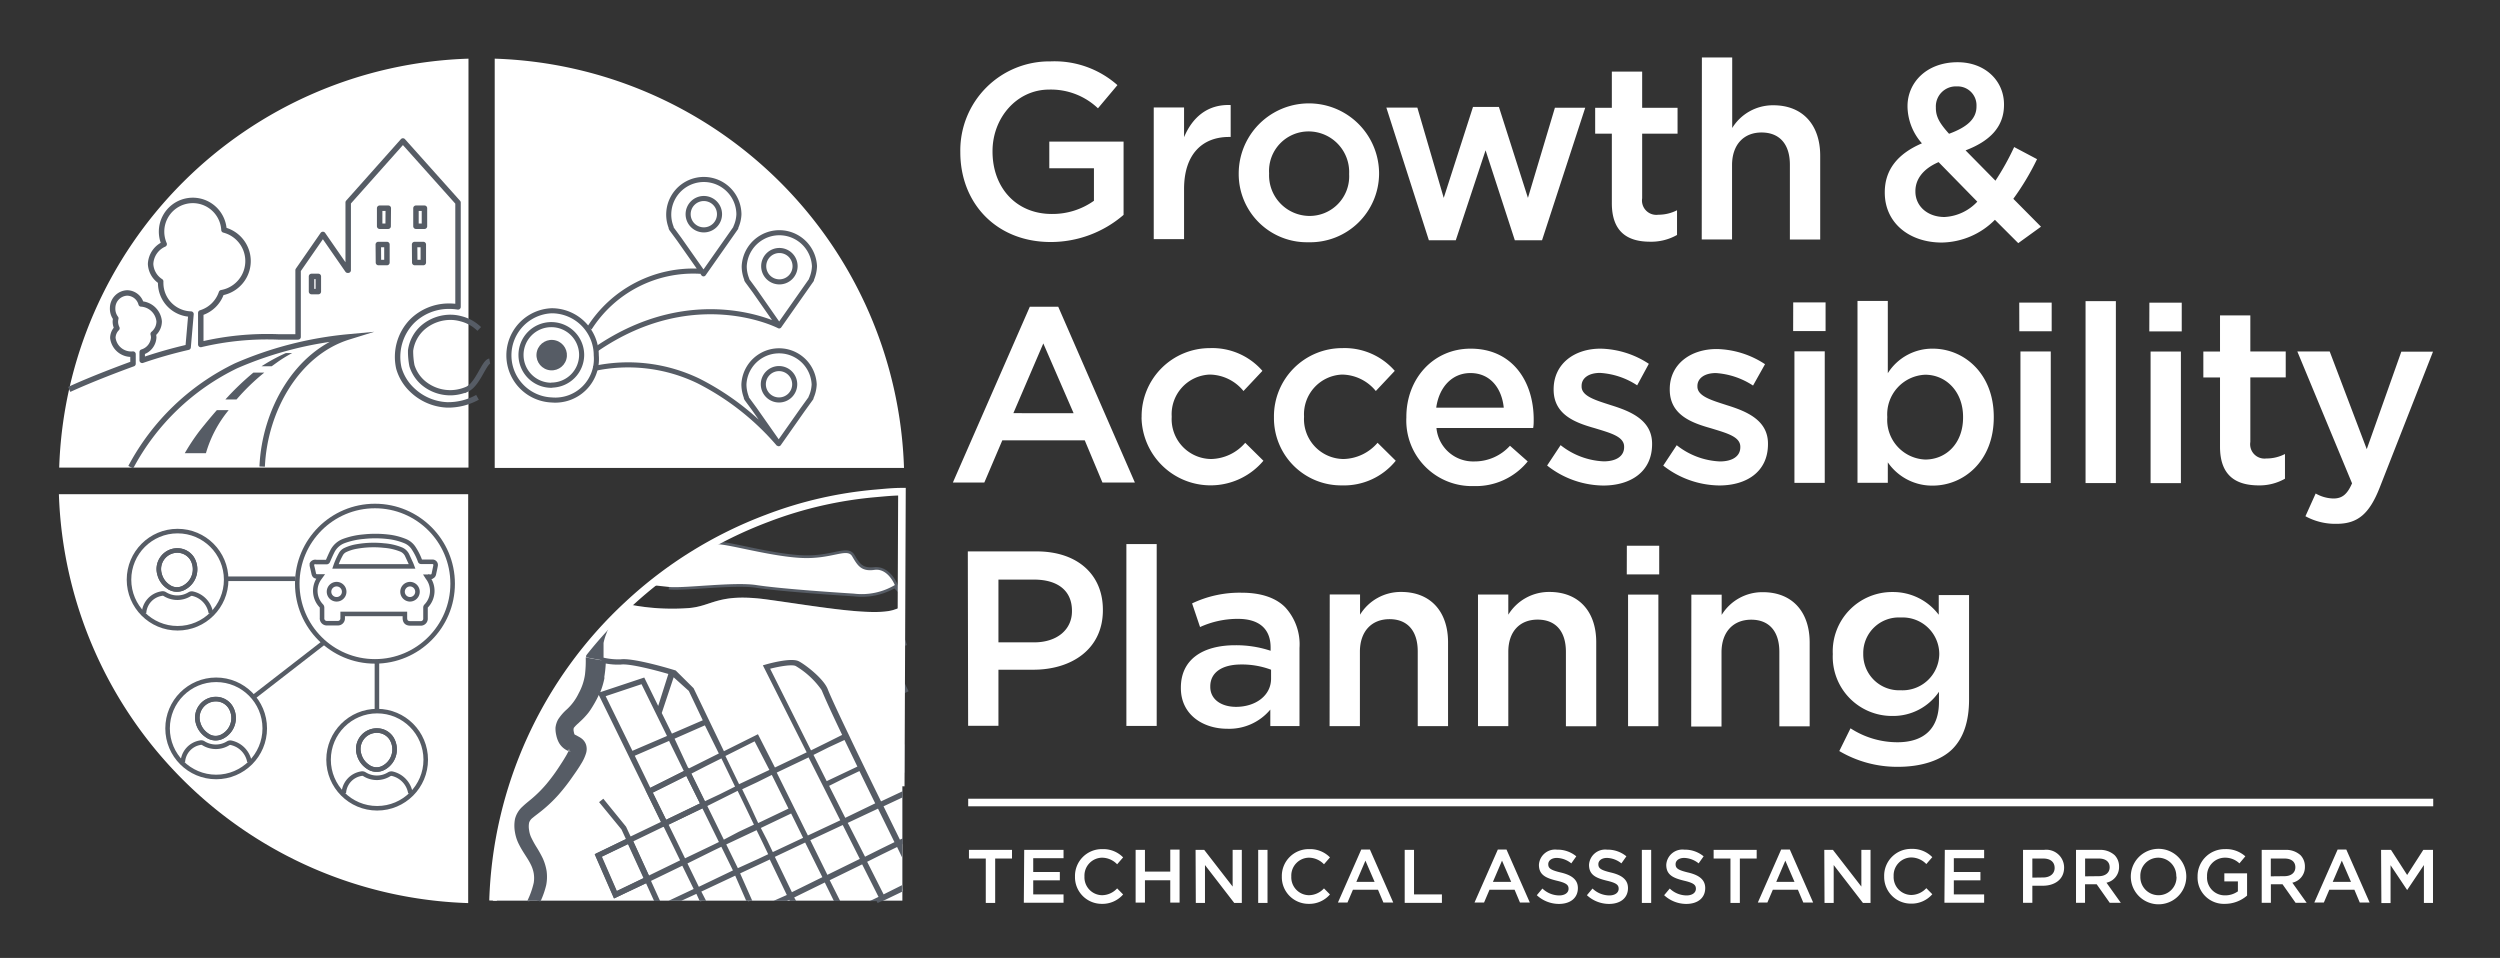 <svg id="Layer_7" data-name="Layer 7" xmlns="http://www.w3.org/2000/svg" viewBox="0 0 329.84 126.39">
    <rect x="0" y="0" width="329.84" height="126.39" fill="#333333" stroke="none"/>
    <defs>
        <style>
            .cls-1{fill:#fff}.cls-10,.cls-2,.cls-3,.cls-7,.cls-8,.cls-9{fill:none}.cls-2{stroke:#fff}.cls-2,.cls-3,.cls-7,.cls-8{stroke-miterlimit:10}.cls-3,.cls-7,.cls-9{stroke:#565c65}.cls-3{stroke-width:.72px}.cls-4{fill:#565c65}.cls-9{stroke-linejoin:round}.cls-7,.cls-8{stroke-width:.6px}.cls-8{stroke:#565c65}.cls-9{stroke-width:.67px}.cls-11{fill:#565c65}
        </style>
    </defs>
    <path class="cls-1" d="M130.06 113.27h-2.22v-1.14h5.68v1.14h-2.22v5.86h-1.24ZM135.13 112.13h5.19v1.1h-4v1.82h3.51v1.1h-3.51V118h4v1.1h-5.24ZM141.83 115.65a3.54 3.54 0 0 1 3.61-3.62 3.65 3.65 0 0 1 2.74 1.09l-.79.91a2.78 2.78 0 0 0-2-.87 2.36 2.36 0 0 0-2.31 2.47 2.36 2.36 0 0 0 2.31 2.48 2.73 2.73 0 0 0 2-.9l.79.8a3.61 3.61 0 0 1-2.84 1.24 3.52 3.52 0 0 1-3.51-3.6ZM149.83 112.13h1.23V115h3.34v-2.91h1.23v7h-1.23v-2.95h-3.34v2.95h-1.23ZM157.74 112.13h1.14l3.75 4.84v-4.84h1.21v7h-1l-3.86-5v5h-1.21ZM166 112.13h1.23v7H166ZM169.12 115.65a3.54 3.54 0 0 1 3.61-3.62 3.65 3.65 0 0 1 2.74 1.09l-.79.91a2.78 2.78 0 0 0-2-.87 2.36 2.36 0 0 0-2.31 2.47 2.36 2.36 0 0 0 2.31 2.48 2.73 2.73 0 0 0 2-.9l.79.8a3.61 3.61 0 0 1-2.84 1.24 3.52 3.52 0 0 1-3.51-3.6ZM179.6 112.08h1.14l3.08 7h-1.3l-.71-1.69h-3.31l-.72 1.69h-1.26Zm1.76 4.27-1.21-2.8-1.2 2.8ZM185.33 112.13h1.23V118h3.68v1.12h-4.91ZM197.62 112.08h1.14l3.08 7h-1.3l-.71-1.69h-3.31l-.72 1.69h-1.26Zm1.76 4.27-1.21-2.8-1.2 2.8ZM202.76 118.11l.74-.88a3.24 3.24 0 0 0 2.21.91c.76 0 1.24-.36 1.24-.88 0-.5-.28-.77-1.58-1.07-1.49-.36-2.33-.8-2.33-2.09a2.14 2.14 0 0 1 2.39-2 3.88 3.88 0 0 1 2.54.88l-.66.93a3.18 3.18 0 0 0-1.9-.72c-.72 0-1.14.37-1.14.83 0 .54.32.78 1.67 1.1s2.24.89 2.24 2.05c0 1.31-1 2.09-2.5 2.09a4.31 4.31 0 0 1-2.92-1.15ZM209.37 118.11l.74-.88a3.24 3.24 0 0 0 2.21.91c.76 0 1.24-.36 1.24-.88 0-.5-.28-.77-1.58-1.07-1.49-.36-2.33-.8-2.33-2.09a2.14 2.14 0 0 1 2.39-2 3.88 3.88 0 0 1 2.54.88l-.66.93a3.18 3.18 0 0 0-1.9-.72c-.72 0-1.14.37-1.14.83 0 .54.32.78 1.67 1.1s2.24.89 2.24 2.05c0 1.31-1 2.09-2.5 2.09a4.31 4.31 0 0 1-2.92-1.15ZM216.62 112.13h1.23v7h-1.23ZM219.56 118.11l.74-.88a3.24 3.24 0 0 0 2.21.91c.76 0 1.24-.36 1.24-.88 0-.5-.28-.77-1.58-1.07-1.49-.36-2.33-.8-2.33-2.09a2.14 2.14 0 0 1 2.39-2 3.88 3.88 0 0 1 2.54.88l-.66.93a3.18 3.18 0 0 0-1.9-.72c-.72 0-1.14.37-1.14.83 0 .54.32.78 1.67 1.1s2.24.89 2.24 2.05c0 1.31-1 2.09-2.5 2.09a4.31 4.31 0 0 1-2.92-1.15ZM228.31 113.27h-2.22v-1.14h5.68v1.14h-2.22v5.86h-1.24ZM235 112.08h1.14l3.08 7h-1.3l-.71-1.69h-3.31l-.72 1.69h-1.26Zm1.76 4.27-1.21-2.8-1.2 2.8ZM240.69 112.13h1.14l3.75 4.84v-4.84h1.21v7h-1l-3.86-5v5h-1.21ZM248.59 115.65a3.54 3.54 0 0 1 3.61-3.65 3.65 3.65 0 0 1 2.74 1.09l-.79.91a2.78 2.78 0 0 0-2-.87 2.36 2.36 0 0 0-2.31 2.47 2.36 2.36 0 0 0 2.31 2.48 2.73 2.73 0 0 0 2-.9l.79.8a3.61 3.61 0 0 1-2.84 1.24 3.52 3.52 0 0 1-3.51-3.57ZM256.59 112.13h5.19v1.1h-4v1.82h3.51v1.1h-3.51V118h4v1.1h-5.24ZM266.91 112.13h2.76a2.35 2.35 0 0 1 2.66 2.34c0 1.57-1.26 2.39-2.8 2.39h-1.39v2.25h-1.23Zm2.66 3.64c.93 0 1.51-.52 1.51-1.25 0-.82-.59-1.25-1.51-1.25h-1.43v2.52ZM273.9 112.13h3.1a2.82 2.82 0 0 1 2 .7 2.12 2.12 0 0 1 .58 1.51 2.1 2.1 0 0 1-1.66 2.12l1.89 2.65h-1.46l-1.72-2.44h-1.54v2.44h-1.19Zm3 3.47c.88 0 1.44-.46 1.44-1.17 0-.75-.54-1.16-1.45-1.16h-1.79v2.35ZM281.13 115.65a3.66 3.66 0 0 1 7.32 0 3.66 3.66 0 0 1-7.32 0Zm6 0a2.4 2.4 0 0 0-2.38-2.49 2.37 2.37 0 0 0-2.36 2.47 2.39 2.39 0 0 0 2.38 2.48 2.36 2.36 0 0 0 2.39-2.46ZM289.94 115.65a3.57 3.57 0 0 1 3.61-3.62 3.78 3.78 0 0 1 2.69.95l-.78.93a2.74 2.74 0 0 0-2-.75 2.37 2.37 0 0 0-2.27 2.47 2.34 2.34 0 0 0 2.38 2.5 2.86 2.86 0 0 0 1.69-.53v-1.31h-1.79v-1.07h3v2.94a4.46 4.46 0 0 1-2.92 1.09 3.47 3.47 0 0 1-3.61-3.6ZM298.4 112.13h3.12a2.82 2.82 0 0 1 2 .7 2.12 2.12 0 0 1 .58 1.51 2.1 2.1 0 0 1-1.66 2.12l1.89 2.65h-1.46l-1.72-2.44h-1.54v2.44h-1.21Zm3 3.47c.88 0 1.44-.46 1.44-1.17 0-.75-.54-1.16-1.45-1.16h-1.79v2.35ZM308.42 112.08h1.14l3.08 7h-1.3l-.71-1.69h-3.31l-.72 1.69h-1.26Zm1.76 4.27-1.21-2.8-1.2 2.8ZM314.15 112.13h1.31l2.13 3.31 2.13-3.31H321v7h-1.2v-5l-2.21 3.3-2.19-3.28v5h-1.21Z"/>
    <path class="cls-2" d="M127.74 105.88h193.29"/>
    <path class="cls-1" d="M126.7 20.09V20a11.74 11.74 0 0 1 11.88-11.9 12.52 12.52 0 0 1 8.85 3.13l-2.57 3.06a9 9 0 0 0-6.45-2.47c-4.24 0-7.46 3.71-7.46 8.12V20c0 4.74 3.11 8.23 7.82 8.23a9.43 9.43 0 0 0 5.56-1.74V22.2h-5.89v-3.52h9.8v9.67a14.69 14.69 0 0 1-9.61 3.58c-7.2 0-11.93-5.14-11.93-11.84ZM152.22 14.18h4v3.92c1.09-2.6 3.09-4.37 6.15-4.24v4.21h-.23c-3.49 0-5.92 2.26-5.92 6.87v6.61h-4ZM163.43 23v-.1a9.26 9.26 0 0 1 18.52 0v.06a9.09 9.09 0 0 1-9.32 9 9 9 0 0 1-9.2-8.96ZM178 23v-.07a5.36 5.36 0 0 0-5.33-5.59 5.21 5.21 0 0 0-5.23 5.52v.06a5.36 5.36 0 0 0 5.29 5.57A5.22 5.22 0 0 0 178 23ZM182.91 14.2H187l3.48 11.91 3.86-12h3.42l3.83 12 3.56-11.9h4l-5.7 17.49h-3.59L196 19.83l-3.93 11.87h-3.55ZM212.66 26.78v-9.14h-2.2v-3.42h2.2V9.45h4v4.77h4.67v3.42h-4.67v8.52a1.89 1.89 0 0 0 2.13 2.17 5.42 5.42 0 0 0 2.47-.59V31a6.91 6.91 0 0 1-3.59.89c-2.95-.01-5.02-1.3-5.01-5.11ZM224.54 7.58h4v9.31a6.3 6.3 0 0 1 5.43-3c3.91 0 6.18 2.63 6.18 6.64V31.6h-4v-9.87c0-2.7-1.35-4.24-3.72-4.25s-3.91 1.61-3.91 4.31v9.8h-4ZM263.2 29a10.08 10.08 0 0 1-7 3c-4.31 0-7.53-2.6-7.53-6.58v-.06c0-3 1.75-5.1 4.9-6.45a7.47 7.47 0 0 1-1.9-4.8V14c0-3.09 2.5-5.79 6.61-5.79 3.65 0 6.12 2.47 6.12 5.56v.07c0 3-2 4.83-5.07 6l3.94 4a33.82 33.82 0 0 0 2.47-4.44l3.02 1.6a34 34 0 0 1-3.13 5.23l3.65 3.68-3 2.17Zm-2.3-2.37-5.13-5.24c-2.14.92-3.06 2.34-3.06 3.82v.06c0 1.94 1.61 3.36 3.84 3.36a6.36 6.36 0 0 0 4.35-2.05Zm-.13-12.53V14a2.49 2.49 0 0 0-2.59-2.6 2.64 2.64 0 0 0-2.77 2.76v.07c0 1.15.46 2 1.74 3.42 2.37-.87 3.62-1.96 3.62-3.6ZM135.87 40.47h3.75l10.11 23.19h-4.28l-2.33-5.56h-10.88l-2.37 5.56h-4.15Zm5.78 14.05-4-9.21-3.95 9.2ZM150.62 55.08V55a9 9 0 0 1 9-9.07 8.77 8.77 0 0 1 6.94 3l-2.5 2.66a5.84 5.84 0 0 0-4.47-2.17 5.23 5.23 0 0 0-5 5.52V55a5.26 5.26 0 0 0 5.19 5.56 6.09 6.09 0 0 0 4.51-2.14l2.4 2.37a9.11 9.11 0 0 1-16.08-5.73ZM168.08 55.09V55a9 9 0 0 1 9-9.07 8.78 8.78 0 0 1 6.94 3l-2.5 2.66a5.84 5.84 0 0 0-4.47-2.17 5.24 5.24 0 0 0-5 5.52V55a5.26 5.26 0 0 0 5.19 5.56 6.09 6.09 0 0 0 4.51-2.14l2.4 2.37a8.78 8.78 0 0 1-7.1 3.25 8.87 8.87 0 0 1-8.97-8.95ZM185.55 55.07V55c0-5 3.52-9 8.48-9 5.53 0 8.32 4.35 8.32 9.35 0 .36 0 .72-.07 1.12h-12.76a4.86 4.86 0 0 0 5 4.41 6.29 6.29 0 0 0 4.7-2.07l2.34 2.07a8.81 8.81 0 0 1-7.11 3.25 8.65 8.65 0 0 1-8.9-9.06Zm12.85-1.28c-.26-2.56-1.77-4.57-4.4-4.57-2.43 0-4.14 1.87-4.51 4.57ZM204.12 61.42l1.78-2.69a9.83 9.83 0 0 0 5.68 2.14c1.71 0 2.7-.72 2.7-1.87v-.07c0-1.35-1.84-1.81-3.88-2.44-2.56-.72-5.42-1.77-5.42-5.09v-.07C205 48 207.71 46 211.17 46a12 12 0 0 1 6.37 2L216 50.84a10 10 0 0 0-4.89-1.64c-1.55 0-2.44.72-2.44 1.7v.1c0 1.28 1.87 1.81 3.91 2.47 2.53.79 5.39 1.94 5.39 5.07v.06c0 3.65-2.83 5.46-6.45 5.46a12.14 12.14 0 0 1-7.4-2.64ZM219.44 61.43l1.78-2.69a9.85 9.85 0 0 0 5.69 2.14c1.71 0 2.7-.72 2.7-1.87v-.07c0-1.35-1.85-1.81-3.88-2.44-2.57-.72-5.43-1.77-5.43-5.1v-.06c0-3.29 2.74-5.29 6.19-5.29a12 12 0 0 1 6.38 2l-1.58 2.82a10.19 10.19 0 0 0-4.9-1.65c-1.55 0-2.44.73-2.44 1.71V51c0 1.28 1.88 1.81 3.92 2.47 2.53.79 5.39 1.94 5.39 5.06v.07c0 3.65-2.84 5.46-6.45 5.45a12.2 12.2 0 0 1-7.37-2.62ZM236.59 39.9h4.27v3.78h-4.28Zm.16 6.45h4v17.36h-4ZM249.07 61v2.7h-4v-24h4v9.54A6.94 6.94 0 0 1 255 46c4.08 0 8.05 3.23 8.05 9v.07c0 5.75-3.95 9-8.06 9a7.09 7.09 0 0 1-5.92-3.07Zm9.93-5.92V55c0-3.35-2.26-5.56-5-5.56a5.23 5.23 0 0 0-5 5.56v.07a5.23 5.23 0 0 0 5 5.56c2.77 0 5-2.13 5-5.55ZM266.41 39.92h4.28v3.79h-4.27Zm.16 6.45h4v17.36h-4ZM275.16 39.73h4v24h-4ZM283.58 39.93h4.27v3.79h-4.28Zm.16 6.45h4v17.36h-4ZM292.9 58.94V49.8h-2.2v-3.42h2.2v-4.77h4v4.76h4.67v3.42h-4.67v8.52a1.89 1.89 0 0 0 2.1 2.18 5.29 5.29 0 0 0 2.47-.59v3.26a6.84 6.84 0 0 1-3.58.88c-2.89-.04-4.99-1.28-4.99-5.1ZM316.82 46.4H321l-7 17.85c-1.38 3.55-2.92 4.86-5.72 4.86a8.19 8.19 0 0 1-4.11-1l1.35-3a4.93 4.93 0 0 0 2.33.66c1.12 0 1.81-.49 2.47-2l-7.22-17.4h4.27l4.89 12.89ZM127.69 72.75h9.08c5.39 0 8.74 3.06 8.74 7.69v.07c0 5.16-4.15 7.86-9.21 7.85h-4.57v7.4h-4Zm8.74 12c3.06 0 5-1.7 5-4.1v-.07c0-2.7-1.94-4.11-5-4.11h-4.7v8.28ZM148.61 71.78h4v24h-4ZM155.8 90.79v-.07c0-3.75 2.93-5.59 7.17-5.59a14.43 14.43 0 0 1 4.67.73v-.43c0-2.46-1.51-3.78-4.31-3.78a12 12 0 0 0-5 1.08l-1.05-3.12a14.58 14.58 0 0 1 6.54-1.41c2.6 0 4.54.69 5.76 1.94a7.21 7.21 0 0 1 1.87 5.36v10.29h-3.85v-2.17a7.06 7.06 0 0 1-5.66 2.53c-3.25 0-6.14-1.88-6.14-5.36Zm11.9-1.25v-1.18a10.92 10.92 0 0 0-3.94-.69c-2.57 0-4.08 1.08-4.08 2.89v.06c0 1.68 1.48 2.63 3.38 2.64 2.63 0 4.64-1.51 4.64-3.72ZM175.44 78.43h4v2.67a6.3 6.3 0 0 1 5.43-3c3.91 0 6.18 2.63 6.18 6.64V95.8h-4v-9.86c0-2.7-1.35-4.25-3.72-4.25s-3.91 1.61-3.91 4.31v9.8h-4ZM195 78.44h4v2.66a6.3 6.3 0 0 1 5.43-3c3.91 0 6.18 2.63 6.17 6.64v11.08h-4V86c0-2.7-1.34-4.24-3.71-4.25S199 83.31 199 86v9.8h-4ZM214.64 72h4.27v3.78h-4.28Zm.16 6.45h4v17.36h-4ZM223.15 78.46h4v2.67a6.29 6.29 0 0 1 5.43-3c3.92 0 6.18 2.63 6.18 6.64v11.06h-4V86c0-2.69-1.34-4.24-3.71-4.24s-3.92 1.61-3.92 4.31v9.79h-4ZM242.67 99.09l1.48-3a11.36 11.36 0 0 0 6.18 1.84c3.55 0 5.49-1.84 5.49-5.32v-1.34a7.3 7.3 0 0 1-6.12 3.19 7.81 7.81 0 0 1-7.89-8.13v-.07a7.83 7.83 0 0 1 7.9-8.15 7.54 7.54 0 0 1 6.08 3v-2.6h4v13.78c0 2.93-.76 5.1-2.2 6.54s-4 2.34-7.14 2.34a15 15 0 0 1-7.78-2.08Zm13.19-12.78v-.07a4.84 4.84 0 0 0-5.09-4.77 4.69 4.69 0 0 0-4.94 4.76v.07a4.73 4.73 0 0 0 4.93 4.77 4.85 4.85 0 0 0 5.1-4.76ZM7.81 61.69h54V7.74a55.81 55.81 0 0 0-54 53.95ZM61.77 119.15V65.2h-54a55.81 55.81 0 0 0 54 53.95ZM65.27 7.74v54h54a55.81 55.81 0 0 0-54-54Z"/>
    <path class="cls-3" d="M34.59 61.56c.33-7.44 4.6-15 11.4-17.11a48.4 48.4 0 0 0-14.82 3.8 31 31 0 0 0-13.92 13.39"/>
    <path class="cls-4" d="M33.43 49.16h1.44a28.31 28.31 0 0 0-3.66 3.54h-1.47a35.94 35.94 0 0 1 3.69-3.54ZM26.3 56.89c.67-.85 1.47-1.82 2.31-2.78h1.56a15.87 15.87 0 0 0-3 5.68h-2.79a27.9 27.9 0 0 1 1.92-2.9ZM37.72 46.58h.83a18.28 18.28 0 0 0-1.88 1.15l-.82.59h-1.34a24.1 24.1 0 0 1 3.21-1.74Z"/>
    <path d="M64.61 47.64c-.75.14-1.54 3-2.94 3.69a5.69 5.69 0 0 1-2 .48 5.53 5.53 0 0 1-3.8-1.27 4.9 4.9 0 0 1-1.52-2.29 10.1 10.1 0 0 1-.18-2 4.89 4.89 0 0 1 1.7-3.1 5.58 5.58 0 0 1 3.8-1.28 5.38 5.38 0 0 1 1.2.2 5.32 5.32 0 0 1 2.36 1.33" style="stroke-width:.69px;stroke:#565c65;stroke-miterlimit:10;fill:none"/>
    <path d="M63 52.42a8 8 0 0 1-4 1 7.09 7.09 0 0 1-4.65-2 6.32 6.32 0 0 1-1.73-2.86 6.75 6.75 0 0 1 1.73-6.16 6.9 6.9 0 0 1 4.65-2 7.64 7.64 0 0 1 1.43.09V26.73l-7.27-8.13-7.22 8.11v8.94h-.07l-3.27-4.72-3.27 4.72v8.8h-2.64a38 38 0 0 0-10.2 1v-4.17a4.15 4.15 0 0 0 2.73-2.66 4.24 4.24 0 0 0 .33-8.28 4.12 4.12 0 1 0-7.89 1.87 3 3 0 0 0-1.79 2.61 2.89 2.89 0 0 0 1.33 2.31 1.34 1.34 0 0 0 0 .2 4.11 4.11 0 0 0 4 4.11l-.38 4.37a59.9 59.9 0 0 0-6.06 1.73v-1.09a2.14 2.14 0 0 0 1.52-1.92 1.84 1.84 0 0 0-.07-.47A2.15 2.15 0 0 0 21 42.4a2.54 2.54 0 0 0-2.38-2.3 1.94 1.94 0 0 0-1.84-1.45 2 2 0 0 0-1.92 2 2.09 2.09 0 0 0 .42 1.35 2.22 2.22 0 0 0-.06.45 2 2 0 0 0 .21.86 1.81 1.81 0 0 0-.54 1.27 2.44 2.44 0 0 0 2.66 2.14v1.27c-1.38.5-5.41 2-8.42 3.39M56 29.85h-1.12v-2.38H56Zm-1.3 2.41h1.15v2.38h-1.13Zm-3.49-2.41h-1.12v-2.38h1.14Zm-1.3 2.41h1.14v2.38h-1.12Zm-8.81 4.21h.9v2h-.9Z" style="stroke-linejoin:round;stroke-width:.72px;stroke:#565c65;fill:none"/>
    <path class="cls-7" d="M41.15 74.4v.22c.08.33.16.66.23 1s.19.44.54.44h.38l-.21.29a2.86 2.86 0 0 0 .32 3.6.32.32 0 0 1 .08.21v1.37a.63.63 0 0 0 .7.69h1.33a.63.63 0 0 0 .69-.68V81h8.21v.51c0 .51.23.74.74.74h1.29a.63.63 0 0 0 .69-.68v-1.42a.26.26 0 0 1 .08-.19 2.87 2.87 0 0 0 .21-3.76l-.07-.11h.41a.43.43 0 0 0 .47-.36c.08-.37.16-.74.23-1.11a.42.42 0 0 0-.44-.5h-1.4c-.12 0-.18 0-.22-.14a7.93 7.93 0 0 0-.89-1.74 2.46 2.46 0 0 0-1-.82 8.44 8.44 0 0 0-2.42-.61 14.43 14.43 0 0 0-3.15 0 10 10 0 0 0-2.59.57 2.78 2.78 0 0 0-1.52 1.38c-.21.41-.39.84-.58 1.27a.19.19 0 0 1-.2.13h-1.32a.51.51 0 0 0-.59.24Zm13.22.33H44.26a10 10 0 0 1 .74-1.66 1.31 1.31 0 0 1 .51-.48 5.78 5.78 0 0 1 1.56-.49 12.78 12.78 0 0 1 3.6-.12 7.42 7.42 0 0 1 2.18.49 1.53 1.53 0 0 1 .85.75c.16.35.33.71.49 1.07.07.14.12.28.18.44Zm-1.26 3.34a1 1 0 0 1 1-1 1 1 0 1 1-.06 2 1 1 0 0 1-.94-1Zm-9.7 0a1 1 0 1 1 2 0 1 1 0 1 1-2 0Z"/>
    <circle class="cls-7" cx="49.47" cy="77.01" r="10.25"/>
    <path class="cls-8" d="M28.6 92.25a2.28 2.28 0 0 1 1.79 1 2.74 2.74 0 0 1-.94 3.85 1.91 1.91 0 0 1-2.16-.1 2.86 2.86 0 0 1-1.15-1.6 2.45 2.45 0 0 1 2.46-3.15Z"/>
    <path class="cls-7" d="M30.39 93.26a2.74 2.74 0 0 1-.94 3.85 1.91 1.91 0 0 1-2.16-.11 2.86 2.86 0 0 1-1.15-1.6 2.45 2.45 0 0 1 2.46-3.17 2.28 2.28 0 0 1 1.79 1.03ZM32.91 100.5A3.14 3.14 0 0 0 30.5 98a.54.54 0 0 0-.39.06 3.09 3.09 0 0 1-3.27 0 .53.53 0 0 0-.44-.07 2.75 2.75 0 0 0-2.28 2.56"/>
    <circle class="cls-7" cx="28.52" cy="96.1" r="6.41"/>
    <path class="cls-8" d="M49.84 96.39a2.27 2.27 0 0 1 1.79 1 2.75 2.75 0 0 1-.94 3.86 1.93 1.93 0 0 1-2.16-.1 2.83 2.83 0 0 1-1.15-1.6 2.44 2.44 0 0 1 2.46-3.16Z"/>
    <path class="cls-7" d="M51.63 97.39a2.75 2.75 0 0 1-.94 3.86 1.93 1.93 0 0 1-2.16-.1 2.83 2.83 0 0 1-1.15-1.6 2.44 2.44 0 0 1 2.46-3.16 2.27 2.27 0 0 1 1.79 1ZM54.15 104.64a3.14 3.14 0 0 0-2.4-2.56.57.57 0 0 0-.4.07 3.07 3.07 0 0 1-3.26 0 .56.56 0 0 0-.45-.07 2.75 2.75 0 0 0-2.28 2.56"/>
    <circle class="cls-7" cx="49.76" cy="100.23" r="6.41"/>
    <path class="cls-8" d="M23.51 72.63a2.33 2.33 0 0 1 1.8 1 2.74 2.74 0 0 1-.95 3.85 1.92 1.92 0 0 1-2.16-.09 2.8 2.8 0 0 1-1.14-1.6 2.45 2.45 0 0 1 2.45-3.16Z"/>
    <path class="cls-7" d="M25.31 73.64a2.74 2.74 0 0 1-.95 3.85 1.92 1.92 0 0 1-2.16-.09 2.8 2.8 0 0 1-1.14-1.6 2.45 2.45 0 0 1 2.45-3.17 2.33 2.33 0 0 1 1.8 1.01ZM27.82 80.88a3.13 3.13 0 0 0-2.4-2.55.54.54 0 0 0-.39.06 3.09 3.09 0 0 1-3.27 0 .55.55 0 0 0-.45-.07A2.76 2.76 0 0 0 19 80.88"/>
    <circle class="cls-7" cx="23.43" cy="76.48" r="6.41"/>
    <path class="cls-7" d="M49.73 87.35v6.31M42.72 84.78l-9.35 7.25M38.98 76.36h-9.35"/>
    <path class="cls-9" d="M72.79 41a5.89 5.89 0 0 0 0 11.77 5.43 5.43 0 0 0 5.88-5.89A5.88 5.88 0 0 0 72.79 41Zm0 9.83a4 4 0 1 1 3.95-4 4 4 0 0 1-3.95 3.98Z"/>
    <circle class="cls-4" cx="72.79" cy="46.86" r="2.01" transform="rotate(-74.23 72.786 46.858)"/>
    <path class="cls-9" d="M97.49 28.27A4.63 4.63 0 1 0 88.55 30v.08a1.34 1.34 0 0 0 .06.12l1 1.36 3.21 4.57 3.09-4.4 1.17-1.67v-.08a4.49 4.49 0 0 0 .41-1.71Zm-4.63 2.06a2.07 2.07 0 1 1 2.07-2.07 2.07 2.07 0 0 1-2.07 2.07ZM102.75 58.59a34.49 34.49 0 0 0-10.58-8.32 21.35 21.35 0 0 0-13.84-1.64M92.39 35.79a16.23 16.23 0 0 0-14.62 7.5M102.8 43s-11.16-5.82-24.13 3.07M107.46 35.13a4.64 4.64 0 0 0-9.27 0 4.56 4.56 0 0 0 .33 1.7v.08l.07.12 1 1.36L102.8 43l3.08-4.39 1.18-1.68v-.07a4.78 4.78 0 0 0 .4-1.73Zm-4.63 2.06a2.07 2.07 0 1 1 2.07-2.07 2.07 2.07 0 0 1-2.07 2.07ZM107.42 50.71a4.64 4.64 0 0 0-9.27 0 4.76 4.76 0 0 0 .32 1.7.3.3 0 0 0 0 .08l.06.12 1 1.36 3.21 4.57 3.09-4.4 1.17-1.62v-.07a4.59 4.59 0 0 0 .42-1.74Zm-4.64 2.06a2.07 2.07 0 1 1 2.07-2.07 2.07 2.07 0 0 1-2.07 2.07Z"/>
    <path class="cls-10" d="M90.82 80.23c3.16-.23 3.84-2 10.38-1.13s14 2.25 16.71 1.35c1-.32.64.43 1.09.27 0 0-26.59-9.71-36.2-.83a22.73 22.73 0 0 0 8.02.34Z"/>
    <path class="cls-10" d="M90.82 80.23c3.16-.23 3.84-2 10.38-1.13s14 2.25 16.71 1.35l1.1-.38s-26.56-9.2-36.11-.34a29.21 29.21 0 0 0 7.92.5Z"/>
    <path class="cls-11" d="M65.05 118.82h54V80.07l-1.1.38c-2.71.9-10.16-.45-16.71-1.35S94 80 90.82 80.23a29.21 29.21 0 0 1-7.92-.5 55.55 55.55 0 0 0-17.85 39.09ZM92 72.84c.49-.29 1-.59 1.48-.87a8.19 8.19 0 0 0-1.48.87Z"/>
    <path class="cls-3" d="M79.73 84.83v2.31a10.49 10.49 0 0 0 2.26.21c1.58-.23 6.77 1.35 6.77 1.35a41.85 41.85 0 0 1 5.26-3.24l-.07-.15-13.59-2.54c-.12.28-.25.56-.34.83a6.85 6.85 0 0 0-.29 1.23ZM69.48 118.82a11 11 0 0 0 .84-2.37 4 4 0 0 0 0-1.24 4.33 4.33 0 0 0-.41-1.21c-.39-.8-1-1.57-1.51-2.56a5.34 5.34 0 0 1-.55-1.62 4.76 4.76 0 0 1 0-1.8 3.27 3.27 0 0 1 1-1.63c.42-.38.8-.67 1.17-1a16.34 16.34 0 0 0 2-2 23.44 23.44 0 0 0 1.7-2.32c.27-.41.53-.81.77-1.22a7.2 7.2 0 0 0 .41-.76 2.81 2.81 0 0 1-.38-.2 2.53 2.53 0 0 1-.84-.88 3.65 3.65 0 0 1-.36-1 3.79 3.79 0 0 1-.1-1 3 3 0 0 1 .34-1.13 6.45 6.45 0 0 1 1.17-1.35 6.91 6.91 0 0 0 1.55-2.11 7.29 7.29 0 0 0 .9-2.42 16.1 16.1 0 0 0 .15-2.24"/>
    <path class="cls-3" d="m91.14 91 4.18 8.63 4.49-2.24-5.89-11.93a41.85 41.85 0 0 0-5.26 3.24ZM119.01 117.19l-3.38 1.63M99.04 118.82l-1.86-3.79-5.15 2.41.68 1.38M119.01 93.58l-2.83 1.36 2.1 4.16.73-.34M119 100.54l-.73-1.44-4.67 2.21 2.39 4.91 3-1.41"/>
    <path class="cls-3" d="m104.46 95-4.65 2.33 2.19 4.42 4.84-2.33L101.09 88l-1.59-3.14 1.59 3.14c.11 0 3.16-.89 4-.45s3.39 2.26 3.61 3.39c.07.35 1.26 2.88 2.84 6.19l4.59-2.21-1.1-2.18s-2.14-3.75-.82-5.83a11.69 11.69 0 0 1-2.35.87c-1.58.22-7-2.94-7-2.94a10.39 10.39 0 0 0-2.71-.22 65.06 65.06 0 0 0-6.55.22 6 6 0 0 0-1.74.6l5.89 11.89ZM113.61 101.31l4.67-2.21-2.1-4.16-4.59 2.21c.63 1.29 1.31 2.71 2.02 4.16ZM119.01 100.54v-1.78l-.73.34.73 1.44z"/>
    <path class="cls-3" d="M114.26 86.93c-1.32 2.08.82 5.83.82 5.83l1.1 2.18 2.82-1.31M116.88 85.76l2.67 5.6M114.26 86.93c1.57-.71 4-1.75 5.29-2.17"/>
    <path class="cls-3" d="m80.36 82.77 13.49 2.54.07.15a6 6 0 0 1 1.74-.6 65.06 65.06 0 0 1 6.55-.22 10.39 10.39 0 0 1 2.71.22s5.41 3.16 7 2.94a11.69 11.69 0 0 0 2.35-.87M93.51 72a2.83 2.83 0 0 1 1.07-.2c1.58 0 7 1.58 11.07 1.81s6.09-1.36 6.77-.23 1.13 2 2.94 1.81 2.7 2 2.7 2a8.56 8.56 0 0 1-5.41 1.13c-3.62-.23-9.94-.68-12.87-1.13s-9.49.45-11.52.22"/>
    <path class="cls-10" d="M119 80.72S92.41 71 82.8 79.89"/>
    <path class="cls-1" d="M65.05 118.82h54V80.07l-1.1.38c-2.71.9-10.16-.45-16.71-1.35S94 80 90.82 80.23a29.21 29.21 0 0 1-7.92-.5 55.55 55.55 0 0 0-17.85 39.09Z"/>
    <path class="cls-3" d="M119 64.87A55.28 55.28 0 0 0 93.51 72M90.62 73.73a16.2 16.2 0 0 0 1.38-.89ZM90.73 101.89l-5.07 2.53 2.06 4.22 5.12-2.47-2.11-4.28zM78.95 112.86l2.26 5.19 4.23-2.03-2.36-5.15-4.13 1.99z"/>
    <path class="cls-4" d="m116.58 118-2.17-4.3 2-1 1.95-.95.67 1.4v-1.72l.07-.12v-.7l-.37.17-2.16-4.4 2.52-1.18v-.81l-2.85 1.34c-.74-1.5-1.5-3.06-2.24-4.59s-1.39-2.86-2-4.16c-2.36-4.91-2.75-5.94-2.81-6.1-.61-1.43-3-3.23-3.81-3.64-1-.51-4 .33-4.31.42l-.42.12 5.78 11.48-4.19 2-2.24-4.39-4.49 2.24-4-8.31-2.36-2.34-.6-.18c-1.07-.32-5.22-1.5-6.67-1.29a9 9 0 0 1-2.16-.2l-.39-.07v.4a17.38 17.38 0 0 1-.22 2.16 9.67 9.67 0 0 1-1.1 3l-.38.67-.07.1c-.13.19-.26.39-.41.58A8.24 8.24 0 0 1 76 94.79l-.11.11a3.77 3.77 0 0 0-.76.81 1.24 1.24 0 0 0-.12 1 1.21 1.21 0 0 0 .44.84 1.36 1.36 0 0 0 .27.15 3.84 3.84 0 0 1 .37.18 1.19 1.19 0 0 1 .29.21.88.88 0 0 1 .24.39 1.23 1.23 0 0 1 0 .69 4.7 4.7 0 0 1-.6 1.25l-.15.26c-.28.43-.56.85-.85 1.26a24.7 24.7 0 0 1-1.86 2.4 17 17 0 0 1-2.22 2.1l-.45.35c-.25.2-.49.38-.7.56a1.93 1.93 0 0 0-.68 1 3.8 3.8 0 0 0-.07 1.3 4.37 4.37 0 0 0 .41 1.31 12.37 12.37 0 0 0 .67 1.21 13.15 13.15 0 0 1 .77 1.39 5.85 5.85 0 0 1 .47 1.51 5 5 0 0 1 0 1.6 10.77 10.77 0 0 1-.73 2l.66.3a11.39 11.39 0 0 0 .77-2.18 5.66 5.66 0 0 0 .06-1.85 6.64 6.64 0 0 0-.52-1.72 16.28 16.28 0 0 0-.81-1.45 12.39 12.39 0 0 1-.64-1.15 3.27 3.27 0 0 1-.34-1.08 2.75 2.75 0 0 1 0-1 1.3 1.3 0 0 1 .47-.64c.19-.16.42-.34.66-.52l.46-.36a18.41 18.41 0 0 0 2.31-2.19 25.68 25.68 0 0 0 1.91-2.47c.3-.42.59-.84.88-1.3l.15-.25a5.74 5.74 0 0 0 .68-1.46 1.92 1.92 0 0 0 0-1.07 1.71 1.71 0 0 0-.43-.7 2.18 2.18 0 0 0-.45-.33L76 97a.58.58 0 0 1-.14-.07c-.05 0-.09-.06-.16-.4s0-.41 0-.49a4.51 4.51 0 0 1 .63-.64l.11-.11a10.15 10.15 0 0 0 1.18-1.24 7.23 7.23 0 0 0 .44-.64l.1-.16c.13-.21.26-.43.38-.65a9.69 9.69 0 0 0 .46-.91l1.85 3.77 2.2 4.5.27.56 2.14 4.36 1.74 3.56-4 1.92-.6-1.29-3-3.69-.56.45 2.96 3.61.58 1.26-4.13 2 2.55 5.84 4.24-2 1.06 2.33h.79l-1.2-2.65 4.13-2 1.5 3.07-3.32 1.56h1.68l2-.92.42.92h.86l-.63-1.22 4.47-2.1 1.45 3.31h.8l-1.6-3.61 2.67-1.25 1.24-.58 2.25 4.68-1.76.78h1.75l.33-.14.08.14h.83l-.26-.45 3.1-1.52.94-.46 1.2 2.44h.83l-1.38-2.74 4.28-2.09 2.16 4.29-1.17.56h1.7l2.56-1.23v-.87Zm-28.37-9.2 4.46-2.15 1.09 2.22 1.09 2.22-.92.45-3.55 1.7-1.09-2.24Zm-3.57-18.53L88 97.1l-3.5 1.5-1.06.46-3.53-7.21Zm-.89 9.44 1.2-.52 3.35-1.45v.07l1.92 3.91-4.42 2.22Zm9.43 1.35 2-1 .9 1.86.9 1.86-2 1-2 .94-1.78-3.64Zm18.24-3.43c.54 1.1 1.11 2.29 1.7 3.51l-4.05 1.92-1.74-3.46 2-1Zm.42 10.94 4-1.88 2.17 4.42-1.88.92-2 1-2.13-4.18Zm-3.1-4.56 2.12 4.22-2.14 1-2.13 1-.3-.6-1.61-3.26-2.2-4.44 4.2-2Zm-13.24 6.77-1.09-2.22-1.09-2.22 2-1 2-1 1.08 2.23 1.07 2.23-2 .94Zm4.88-1.54 4-1.91 1.3 2.64.28.57-4 1.88-.76-1.59Zm1.45-7 2.2 4.44-4 1.91-1.03-2.23-1.08-2.23 2-.94Zm-7.74 10 1.08-.52 1.53 3.12-4.5 2.16-1.5-3.08Zm3.26 2.3-1.53-3.13 2-.94 2-.94.77 1.58.76 1.59-1.33.63Zm7.13 3.17-2.25-4.66 4-1.89 1.71 3.45.56 1.12-.71.35Zm4.68-2.29-.49-1-1.76-3.57 2.14-1 2.14-1 2.25 4.47Zm2.36-7.52-2.13-4.22 2-1 2-.95c.69 1.42 1.39 2.86 2.08 4.26Zm-9.91-19.67c1.21-.31 2.89-.6 3.37-.36a11 11 0 0 1 3.41 3.16c.11.21.41 1.11 2.72 5.93l-2 1L107 99Zm-.1 13.35-2 .94-2 .94-.9-1.86-.9-1.86 3.85-1.93Zm-6.67-2.17-2 1-2 1L89 97.46l4-1.76Zm-2.12-4.38-4.07 1.76-1.34-2.72 1.57-4.71 2 1.8Zm-13-5.65a15.86 15.86 0 0 0 .2-1.84 8.57 8.57 0 0 0 2 .14c1.13-.16 4.63.76 6.26 1.24l-1.34 4.22L85 89.39l-5.8 1.93a10.32 10.32 0 0 0 .56-1.92Zm6.38 15.18 4.43-2.21 1.82 3.65-4.46 2.15Zm-4.75 13-2-4.53 3.49-1.68 2.06 4.5Zm2.21-6.56.73-.35 3.27-1.58 1.09 2.22 1.08 2.22-4.11 2Z"/>
    <path class="cls-1" d="M99.78 77.19c2.93.45 9.25.9 12.87 1.13a8.56 8.56 0 0 0 5.41-1.13s-.9-2.26-2.7-2-2.26-.68-2.94-1.81-2.71.45-6.77.23-9.49-1.81-11.07-1.81a2.83 2.83 0 0 0-1.07.2c-.5.28-1 .58-1.48.87a16.2 16.2 0 0 1-1.41.89 57 57 0 0 0-4.74 3.42l2.38.26c2.03.2 8.58-.7 11.52-.25Z"/>
    <path class="cls-4" d="M71.72 115a6.16 6.16 0 0 0-.5-1.61c-.46-1-1.08-1.8-1.45-2.61a3.89 3.89 0 0 1-.37-1.19 3.35 3.35 0 0 1 0-1.15 1.61 1.61 0 0 1 .58-.82c.32-.28.74-.58 1.14-.9a17.6 17.6 0 0 0 2.26-2.14 28.51 28.51 0 0 0 1.89-2.44c.29-.41.58-.83.85-1.27a6.1 6.1 0 0 0 .79-1.6 1.53 1.53 0 0 0 0-.89 1.46 1.46 0 0 0-.34-.55 1.76 1.76 0 0 0-.36-.27c-.39-.2-.51-.23-.61-.3s-.21-.21-.3-.62a.91.91 0 0 1 .07-.73 4.65 4.65 0 0 1 .82-.84 9.48 9.48 0 0 0 1.14-1.21c.18-.22.33-.47.49-.71l.4-.68a9.88 9.88 0 0 0 1.13-3.12 17.13 17.13 0 0 0 .23-2.2c-.69-.11-1.47-.25-2.3-.42a16.1 16.1 0 0 1-.1 2.27 7.29 7.29 0 0 1-.83 2.47 6.91 6.91 0 0 1-1.55 2.11 6.45 6.45 0 0 0-1.17 1.35 3 3 0 0 0-.34 1.07 3.79 3.79 0 0 0 .1 1 3.65 3.65 0 0 0 .36 1 2.53 2.53 0 0 0 .84.88 2.81 2.81 0 0 0 .38.2 1.84 1.84 0 0 0 .12-.3s0 0 0 .16a.58.58 0 0 0 .15.24l.06.05-.3-.12a7.2 7.2 0 0 1-.41.76c-.24.41-.5.81-.77 1.22a23.44 23.44 0 0 1-1.7 2.32 16.34 16.34 0 0 1-2 2c-.37.31-.75.6-1.17 1a3.27 3.27 0 0 0-1 1.63 4.76 4.76 0 0 0 0 1.8 5.34 5.34 0 0 0 .55 1.62c.5 1 1.12 1.76 1.51 2.56a4.33 4.33 0 0 1 .41 1.21 4 4 0 0 1 0 1.24 11 11 0 0 1-.84 2.37h1.43a10.83 10.83 0 0 0 .75-2.1 5.29 5.29 0 0 0-.04-1.74Z"/>
    <path class="cls-4" d="M75.26 99.21a.58.58 0 0 1-.15-.24v-.16a1.84 1.84 0 0 1-.12.3l.35.15ZM77.33 86.72c.83.17 1.61.31 2.3.42v-2.31A6.85 6.85 0 0 1 80 83.6c.09-.27.22-.55.34-.83l-.43-.08c-.9 1-1.76 2-2.6 3v.47c.03.19.02.37.02.56Z"/>
    <path class="cls-2" d="m118.84 103.74.16-38.87c-1.16 0-2.3.12-3.44.22a52.77 52.77 0 0 0-14.33 3.29A55.65 55.65 0 0 0 82.9 79.73a55.55 55.55 0 0 0-17.85 39.09"/>
</svg>

